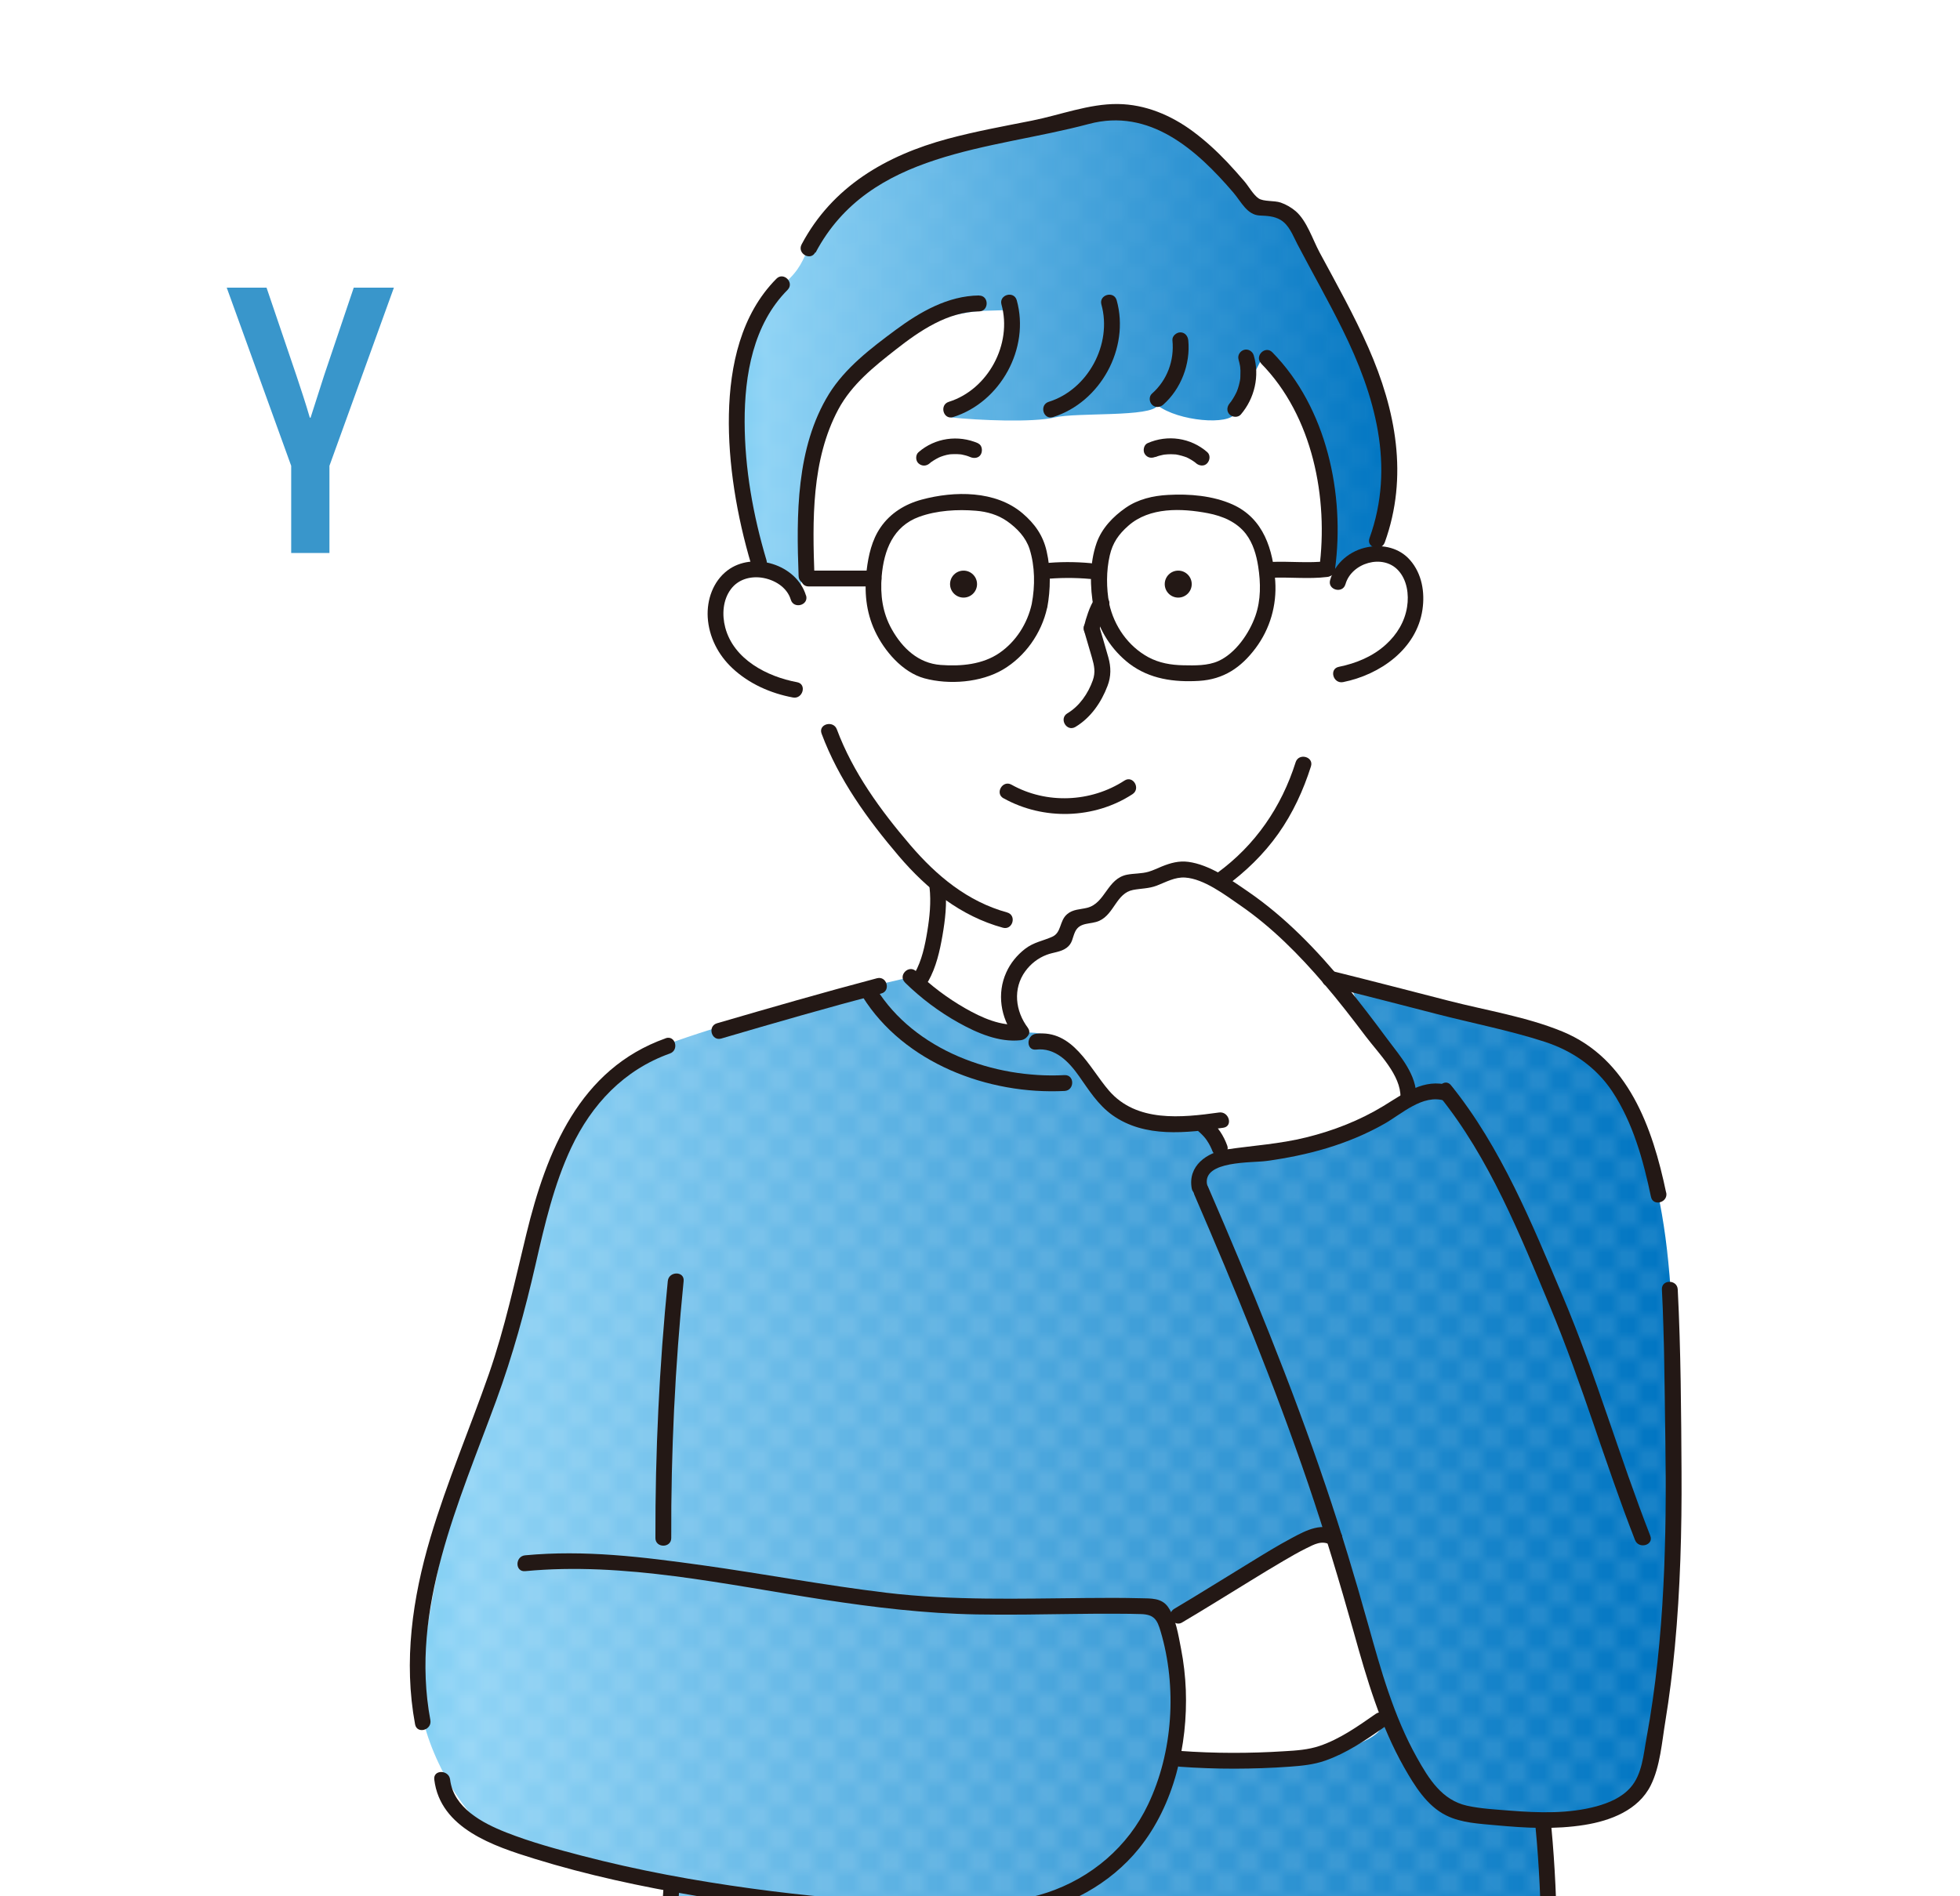 <?xml version="1.0" encoding="UTF-8"?><svg id="_レイヤー_2" xmlns="http://www.w3.org/2000/svg" xmlns:xlink="http://www.w3.org/1999/xlink" viewBox="0 0 175.75 170.08"><defs><style>.cls-1{fill:url(#_名称未設定グラデーション_92-2);}.cls-1,.cls-2,.cls-3,.cls-4,.cls-5,.cls-6,.cls-7{stroke-width:0px;}.cls-8{clip-path:url(#clippath);}.cls-2,.cls-9,.cls-10{fill:none;}.cls-3{fill:url(#_名称未設定グラデーション_92);}.cls-9{stroke-linejoin:round;stroke-width:.1px;}.cls-9,.cls-10{stroke:#fff;}.cls-10{stroke-miterlimit:10;stroke-width:.05px;}.cls-4{fill:url(#_新規パターンスウォッチ_5);opacity:.3;}.cls-5{fill:#3996cb;}.cls-6{fill:#231815;}.cls-7{fill:#fff;}</style><clipPath id="clippath"><rect class="cls-2" width="175.75" height="170.08"/></clipPath><linearGradient id="_名称未設定グラデーション_92" x1="37.66" y1="137.18" x2="150.02" y2="137.18" gradientUnits="userSpaceOnUse"><stop offset="0" stop-color="#81cff4"/><stop offset=".04" stop-color="#8fd3f5"/><stop offset="1" stop-color="#0075c2"/></linearGradient><pattern id="_新規パターンスウォッチ_5" x="0" y="0" width="4" height="4" patternTransform="translate(-972.08 30.89)" patternUnits="userSpaceOnUse" viewBox="0 0 4 4"><rect class="cls-2" width="4" height="4"/><path class="cls-7" d="M4.27,4.62c.07-.03.14-.08.19-.14.22-.25.18-.7-.02-.94-.21-.26-.56-.27-.81-.06-.29.24-.32.68-.07.98.17.2.48.26.71.17Z"/><polygon class="cls-10" points="4.27 4.62 4.32 4.61 4.35 4.57 4.4 4.56 4.44 4.52 4.46 4.48 4.49 4.45 4.52 4.41 4.53 4.37 4.56 4.33 4.58 4.29 4.58 4.25 4.59 4.21 4.61 4.17 4.62 4.12 4.61 4.08 4.62 4.03 4.61 3.99 4.61 3.94 4.61 3.9 4.59 3.86 4.58 3.81 4.57 3.77 4.54 3.73 4.54 3.69 4.51 3.65 4.5 3.61 4.46 3.58 4.45 3.54 4.4 3.51 4.39 3.47 4.34 3.45 4.31 3.42 4.26 3.41 4.22 3.38 4.19 3.36 4.14 3.36 4.09 3.35 4.05 3.33 4 3.33 3.96 3.35 3.92 3.35 3.87 3.34 3.83 3.37 3.78 3.38 3.74 3.4 3.7 3.42 3.66 3.45 3.63 3.48 3.6 3.51 3.57 3.55 3.53 3.57 3.5 3.61 3.48 3.65 3.47 3.69 3.45 3.74 3.43 3.78 3.42 3.82 3.4 3.86 3.39 3.91 3.4 3.95 3.38 4 3.38 4.04 3.39 4.09 3.4 4.13 3.41 4.18 3.43 4.22 3.43 4.27 3.46 4.3 3.49 4.34 3.51 4.38 3.54 4.42 3.55 4.46 3.6 4.48 3.62 4.53 3.66 4.54 3.7 4.58 3.74 4.59 3.78 4.61 3.82 4.63 3.87 4.64 3.91 4.65 3.96 4.65 4 4.68 4.05 4.68 4.1 4.66 4.14 4.67 4.19 4.66 4.23 4.65 4.27 4.62"/><path class="cls-7" d="M2.11,2.54c-.09.02-.19.03-.27,0-.08-.02-.16-.07-.22-.14-.13-.13-.19-.32-.17-.5.01-.12.07-.23.15-.31.37-.35,1-.06.96.43,0,.12-.05.23-.12.32-.05.06-.11.12-.19.15-.04.02-.09.03-.14.04Z"/><polygon class="cls-9" points="2.11 2.55 2.06 2.55 2.02 2.56 1.97 2.56 1.93 2.56 1.88 2.56 1.83 2.55 1.8 2.52 1.76 2.51 1.72 2.49 1.67 2.47 1.64 2.44 1.62 2.4 1.59 2.37 1.56 2.34 1.53 2.31 1.51 2.27 1.49 2.24 1.48 2.19 1.47 2.15 1.46 2.11 1.45 2.07 1.44 2.03 1.44 1.99 1.45 1.95 1.45 1.91 1.45 1.86 1.46 1.82 1.47 1.77 1.5 1.74 1.52 1.7 1.55 1.67 1.56 1.62 1.6 1.6 1.64 1.57 1.67 1.55 1.7 1.51 1.74 1.49 1.78 1.49 1.82 1.47 1.87 1.46 1.91 1.44 1.95 1.44 1.99 1.44 2.04 1.45 2.08 1.45 2.12 1.47 2.16 1.47 2.21 1.48 2.25 1.49 2.28 1.53 2.32 1.54 2.36 1.57 2.39 1.6 2.41 1.64 2.45 1.66 2.48 1.69 2.49 1.74 2.52 1.77 2.54 1.81 2.55 1.85 2.56 1.9 2.55 1.94 2.57 1.99 2.55 2.03 2.54 2.07 2.55 2.12 2.52 2.16 2.51 2.2 2.51 2.25 2.48 2.28 2.46 2.32 2.44 2.36 2.41 2.39 2.39 2.42 2.35 2.45 2.32 2.47 2.28 2.48 2.24 2.5 2.2 2.53 2.15 2.53 2.11 2.55"/><path class="cls-7" d="M.27,4.62c.07-.03.14-.08.19-.14.22-.25.18-.7-.02-.94-.21-.26-.56-.27-.81-.06-.29.24-.32.68-.07.98.17.2.48.26.71.17Z"/><polygon class="cls-10" points=".27 4.62 .32 4.61 .35 4.57 .4 4.56 .44 4.52 .46 4.48 .49 4.45 .52 4.41 .53 4.37 .56 4.33 .58 4.29 .58 4.25 .59 4.21 .61 4.17 .62 4.12 .61 4.08 .62 4.03 .61 3.99 .61 3.94 .61 3.9 .59 3.86 .58 3.81 .57 3.77 .54 3.73 .54 3.69 .51 3.65 .5 3.61 .46 3.58 .45 3.54 .4 3.51 .39 3.47 .34 3.45 .31 3.42 .26 3.41 .22 3.38 .19 3.36 .14 3.36 .09 3.35 .05 3.33 0 3.33 -.04 3.35 -.08 3.35 -.13 3.34 -.17 3.37 -.22 3.38 -.26 3.4 -.3 3.42 -.34 3.45 -.37 3.48 -.4 3.51 -.43 3.55 -.47 3.57 -.5 3.61 -.52 3.65 -.53 3.69 -.55 3.74 -.57 3.78 -.58 3.82 -.6 3.86 -.61 3.91 -.6 3.95 -.62 4 -.62 4.04 -.61 4.09 -.6 4.13 -.59 4.18 -.57 4.22 -.57 4.27 -.54 4.3 -.51 4.34 -.49 4.38 -.46 4.42 -.45 4.46 -.4 4.48 -.38 4.53 -.34 4.54 -.3 4.58 -.26 4.59 -.22 4.61 -.18 4.63 -.13 4.64 -.09 4.65 -.04 4.65 0 4.68 .05 4.68 .1 4.66 .14 4.67 .19 4.66 .23 4.65 .27 4.62"/><rect class="cls-2" width="4" height="4"/><path class="cls-7" d="M4.27.62c.07-.03.14-.08.19-.14.22-.25.18-.7-.02-.94-.21-.26-.56-.27-.81-.06-.29.24-.32.68-.07.98.17.2.48.26.71.17Z"/><polygon class="cls-10" points="4.27 .62 4.32 .61 4.35 .57 4.4 .56 4.44 .52 4.46 .48 4.49 .45 4.52 .41 4.53 .37 4.56 .33 4.58 .29 4.58 .25 4.59 .21 4.61 .17 4.62 .12 4.61 .08 4.62 .03 4.61 -.01 4.61 -.06 4.61 -.1 4.59 -.14 4.58 -.19 4.57 -.23 4.54 -.27 4.54 -.31 4.51 -.35 4.5 -.39 4.46 -.42 4.45 -.46 4.4 -.49 4.39 -.53 4.34 -.55 4.31 -.58 4.26 -.59 4.22 -.62 4.19 -.64 4.14 -.64 4.09 -.65 4.05 -.67 4 -.67 3.96 -.65 3.92 -.65 3.87 -.66 3.83 -.63 3.78 -.62 3.74 -.6 3.7 -.58 3.66 -.55 3.63 -.52 3.6 -.49 3.57 -.45 3.53 -.43 3.5 -.39 3.48 -.35 3.47 -.31 3.45 -.26 3.43 -.22 3.42 -.18 3.4 -.14 3.39 -.09 3.4 -.05 3.38 0 3.38 .04 3.39 .09 3.4 .13 3.41 .18 3.43 .22 3.43 .27 3.46 .3 3.49 .34 3.51 .38 3.54 .42 3.55 .46 3.6 .48 3.62 .53 3.66 .54 3.7 .58 3.74 .59 3.78 .61 3.82 .63 3.87 .64 3.91 .65 3.96 .65 4 .68 4.05 .68 4.1 .66 4.14 .67 4.19 .66 4.23 .65 4.27 .62"/><path class="cls-7" d="M.27.62c.07-.03.14-.08.19-.14.22-.25.18-.7-.02-.94-.21-.26-.56-.27-.81-.06-.29.24-.32.68-.07.98.17.2.48.26.71.17Z"/><polygon class="cls-10" points=".27 .62 .32 .61 .35 .57 .4 .56 .44 .52 .46 .48 .49 .45 .52 .41 .53 .37 .56 .33 .58 .29 .58 .25 .59 .21 .61 .17 .62 .12 .61 .08 .62 .03 .61 -.01 .61 -.06 .61 -.1 .59 -.14 .58 -.19 .57 -.23 .54 -.27 .54 -.31 .51 -.35 .5 -.39 .46 -.42 .45 -.46 .4 -.49 .39 -.53 .34 -.55 .31 -.58 .26 -.59 .22 -.62 .19 -.64 .14 -.64 .09 -.65 .05 -.67 0 -.67 -.04 -.65 -.08 -.65 -.13 -.66 -.17 -.63 -.22 -.62 -.26 -.6 -.3 -.58 -.34 -.55 -.37 -.52 -.4 -.49 -.43 -.45 -.47 -.43 -.5 -.39 -.52 -.35 -.53 -.31 -.55 -.26 -.57 -.22 -.58 -.18 -.6 -.14 -.61 -.09 -.6 -.05 -.62 0 -.62 .04 -.61 .09 -.6 .13 -.59 .18 -.57 .22 -.57 .27 -.54 .3 -.51 .34 -.49 .38 -.46 .42 -.45 .46 -.4 .48 -.38 .53 -.34 .54 -.3 .58 -.26 .59 -.22 .61 -.18 .63 -.13 .64 -.09 .65 -.04 .65 0 .68 .05 .68 .1 .66 .14 .67 .19 .66 .23 .65 .27 .62"/></pattern><linearGradient id="_名称未設定グラデーション_92-2" x1="66.31" y1="32.03" x2="124.74" y2="32.03" xlink:href="#_名称未設定グラデーション_92"/></defs><g id="_マスク"><g class="cls-8"><path class="cls-3" d="M60.15,182.79l.06-13.52s-12.41-2.12-15.96-4.64c-3.55-2.52-6.76-9.24-6.58-12.85s1.35-12.06,4.23-20.52c2.88-8.45,4.43-14.46,5.58-19.63s3.19-13.64,9.51-16.77c6.31-3.13,24.67-7.22,24.67-7.22,0,0,3.78,5.3,8.82,4.99,5.04-.3,4.87,1.23,5.59,1.99s3.44,7.41,11.88,6.33c1.05,1.25,1.41,2.01,1.41,2.01,0,0,4.08,1.43,9.03-.55,4.94-1.98,7.92-3.97,7.92-3.97,0,0-.87-2.71-2.57-4.96s-2.69-5.27-2.69-5.27c0,0,5.53,1.41,8.7,2.23s12.84,1.99,15.16,6.68c2.33,4.69,5.5,9.84,5.09,29.59-.41,19.74-1.24,28.43-2.21,32.02-.97,3.59-5.11,4.64-8.8,4.51-.34,3.29-.28,23.5-.28,23.5H60.21l-.06-3.94Z"/><path class="cls-4" d="M60.15,182.79l.06-13.52s-12.41-2.12-15.96-4.64c-3.55-2.52-6.76-9.24-6.58-12.85s1.35-12.06,4.23-20.52c2.88-8.45,4.43-14.46,5.58-19.63s3.19-13.64,9.51-16.77c6.31-3.13,24.67-7.22,24.67-7.22,0,0,3.78,5.3,8.82,4.99,5.04-.3,4.87,1.23,5.59,1.99s3.44,7.41,11.88,6.33c1.05,1.25,1.41,2.01,1.41,2.01,0,0,4.08,1.43,9.03-.55,4.94-1.98,7.92-3.97,7.92-3.97,0,0-.87-2.71-2.57-4.96s-2.69-5.27-2.69-5.27c0,0,5.53,1.41,8.7,2.23s12.84,1.99,15.16,6.68c2.33,4.69,5.5,9.84,5.09,29.59-.41,19.74-1.24,28.43-2.21,32.02-.97,3.59-5.11,4.64-8.8,4.51-.34,3.29-.28,23.5-.28,23.5H60.21l-.06-3.94Z"/><path class="cls-1" d="M72.22,50.44s.11-12.65,2.13-14.64,8.97-7.01,10.76-7.43,2.69-.48,2.69-.48l2.68-.08s.95,4.02-1.39,6.15-3.82,3.48-3.82,3.48c2.48.26,7.32.47,9.31,0s8.7,0,9.22-1.08c1.85,1.42,6.44,1.82,6.96.7s1.64-3.45,1.64-3.45l.78-1.51s2,2.68,3.22,4.63c1.22,1.95,2.97,9.3,2.83,11.36-.14,2.06.73,4.11.73,4.11l2.97-2.53s1.54-1.12,1.75-3.98-.31-9.21-1.65-11.31c-1.34-2.1-3.14-7.44-3.8-8.54s-1.5-1.54-1.84-2.81-.29-2.19-1.21-3.08-3.78-1.04-4.24-1.6-4.43-7.7-7.51-7.7c-3.07,0-8.74-.88-13.48,1.22-3,1.34-10.75,2.19-15.23,6.28-4.48,4.08-2.52,5.13-5.98,7.74-3.47,2.61-3.46,8.36-3.43,9.91s.92,13.87,1.73,14.64,3.54,3.16,3.54,3.16l.64-3.16Z"/><path class="cls-4" d="M72.22,50.44s.11-12.65,2.13-14.64,8.97-7.01,10.76-7.43,2.69-.48,2.69-.48l2.68-.08s.95,4.02-1.39,6.15-3.82,3.48-3.82,3.48c2.48.26,7.32.47,9.31,0s8.7,0,9.22-1.08c1.85,1.42,6.44,1.82,6.96.7s1.64-3.45,1.64-3.45l.78-1.51s2,2.68,3.22,4.63c1.22,1.95,2.97,9.3,2.83,11.36-.14,2.06.73,4.11.73,4.11l2.97-2.53s1.54-1.12,1.75-3.98-.31-9.21-1.65-11.31c-1.34-2.1-3.14-7.44-3.8-8.54s-1.5-1.54-1.84-2.81-.29-2.19-1.21-3.08-3.78-1.04-4.24-1.6-4.43-7.7-7.51-7.7c-3.07,0-8.74-.88-13.48,1.22-3,1.34-10.75,2.19-15.23,6.28-4.48,4.08-2.52,5.13-5.98,7.74-3.47,2.61-3.46,8.36-3.43,9.91s.92,13.87,1.73,14.64,3.54,3.16,3.54,3.16l.64-3.16Z"/><path class="cls-7" d="M104.41,145.08s1.26,9.81.82,11.75c-.18.9,1.22.98,2.92,1.08s6.77.41,8.29-.03,7.73-1.41,7.59-3.55-2.57-10.36-3.08-12.07-1.31-4.31-1.31-4.31c0,0-2.81-.42-5.3,1.66-2.49,2.08-8.57,5.22-8.57,5.22l-1.36.25Z"/><path class="cls-6" d="M93.9,54.53c.31-1.67.33-3.43-.05-5.09-.32-1.42-1.07-2.47-2.16-3.4-2.42-2.06-6.11-2.02-9.04-1.23-1.49.4-2.81,1.21-3.69,2.49-.78,1.13-1.09,2.51-1.25,3.85-.22,1.9-.07,3.71.75,5.46s2.45,3.69,4.43,4.23c2.21.6,5.07.38,7.05-.79s3.45-3.25,3.95-5.52c.19-.89-1.17-1.27-1.37-.38-.39,1.77-1.41,3.39-2.91,4.42s-3.44,1.21-5.27,1.07c-1.99-.15-3.42-1.5-4.37-3.19-.84-1.49-1.05-3.09-.91-4.78.2-2.31,1.02-4.47,3.37-5.32,1.57-.57,3.42-.68,5.08-.54,1,.08,1.97.36,2.8.94.89.63,1.67,1.44,2.01,2.49.49,1.55.5,3.32.2,4.9-.17.89,1.2,1.27,1.37.38Z"/><path class="cls-6" d="M99.46,54.15c-.26-1.41-.27-2.94.05-4.33.26-1.14.8-1.9,1.66-2.66,1.91-1.69,4.78-1.58,7.14-1.13,1.3.25,2.58.78,3.41,1.86.64.84.94,1.89,1.1,2.92.23,1.48.25,3-.25,4.43-.55,1.56-1.77,3.35-3.32,4.05-.96.43-2.11.4-3.14.38-1.1-.02-2.17-.2-3.15-.73-1.81-.99-3.06-2.79-3.5-4.79-.2-.89-1.56-.51-1.37.38.43,1.98,1.58,3.77,3.18,5,1.82,1.38,4.01,1.67,6.23,1.54s3.79-1.2,5.09-2.94,1.9-3.85,1.76-5.99c-.19-2.83-1.03-5.63-3.82-6.89-1.76-.79-3.88-.97-5.79-.86-1.34.07-2.69.38-3.81,1.16s-2.13,1.82-2.6,3.15c-.64,1.83-.61,3.96-.26,5.84.17.9,1.53.52,1.37-.38Z"/><path class="cls-6" d="M93.55,51.95c1.41-.14,2.83-.15,4.24-.02.37.03.72-.35.71-.71-.02-.41-.31-.67-.71-.71-1.41-.13-2.83-.13-4.24.02-.37.04-.73.3-.71.71.02.35.31.75.71.71h0Z"/><path class="cls-6" d="M103.6,40.99c-.07.03-.03.01.02,0,.04-.02.08-.03.13-.05.08-.03.17-.06.26-.08.1-.03.2-.05.3-.07.04,0,.09-.02.13-.02.11-.02-.1.01.01,0,.18-.02.36-.03.54-.03.09,0,.18,0,.27.01.04,0,.09,0,.13.01.12.01-.16-.03.05,0,.18.03.35.07.53.12.09.03.17.05.26.08.04.02.08.03.13.05-.07-.03-.03-.01.02,0,.17.08.34.17.5.27.08.05.15.1.22.15.09.07-.07-.06.02.01.04.04.09.07.13.11.28.24.73.3,1,0,.25-.27.3-.74,0-1-1.48-1.29-3.56-1.59-5.35-.8-.34.15-.44.67-.25.97.23.35.6.41.97.25h0Z"/><path class="cls-6" d="M87.71,39.76c-1.79-.78-3.87-.49-5.35.8-.28.24-.27.76,0,1,.3.27.7.26,1,0,.03-.03.07-.06.1-.09s.08-.06.02-.01c.07-.05.15-.1.22-.15.16-.1.33-.2.5-.28.01,0,.13-.06.07-.03s.06-.02.07-.03c.08-.03.17-.06.26-.09.18-.06.37-.1.56-.13.06,0,.09-.01.01,0,.04,0,.09,0,.13-.01.09,0,.18-.01.27-.01.18,0,.36,0,.54.02.06,0,.09.01.01,0,.04,0,.09.01.13.02.1.02.2.04.3.07.09.02.17.05.26.08.04.01.08.03.13.05.02,0,.16.07.05.02.34.15.78.11.97-.25.16-.31.11-.81-.25-.97h0Z"/><path class="cls-6" d="M120.65,52.39c.54-1.9,3.33-2.74,4.72-1.24.8.86.98,2.17.8,3.29-.21,1.33-.91,2.47-1.9,3.37-1.17,1.07-2.68,1.69-4.22,2-.89.18-.52,1.54.38,1.37,3.31-.66,6.6-2.96,7.12-6.5.23-1.56-.05-3.22-1.1-4.43-.95-1.1-2.41-1.44-3.8-1.18-1.57.29-2.94,1.41-3.38,2.96-.25.88,1.12,1.25,1.37.38h0Z"/><path class="cls-6" d="M72.27,53.41c-.84-2.78-4.75-3.99-7.05-2.24-1.28.98-1.85,2.62-1.76,4.2.11,1.76.93,3.36,2.21,4.56,1.49,1.4,3.44,2.26,5.43,2.63.89.17,1.27-1.2.38-1.37-2.7-.5-5.7-2.05-6.45-4.91-.3-1.14-.22-2.47.51-3.44.64-.86,1.7-1.17,2.74-1.03,1.13.16,2.29.84,2.63,1.98.26.87,1.63.5,1.37-.38h0Z"/><path class="cls-6" d="M109.86,79.53c1.83-1.34,3.45-2.9,4.76-4.75s2.25-3.9,2.93-6.04c.28-.87-1.09-1.24-1.37-.38-1.27,4.02-3.62,7.45-7.04,9.94-.73.53-.02,1.76.72,1.22h0Z"/><path class="cls-6" d="M98.76,27.31c.99,3.54-1.2,7.63-4.72,8.73-.87.27-.5,1.64.38,1.37,4.25-1.33,6.91-6.17,5.71-10.48-.25-.88-1.61-.5-1.37.38h0Z"/><path class="cls-6" d="M89.8,27.31c.99,3.54-1.2,7.63-4.72,8.73-.87.27-.5,1.64.38,1.37,4.25-1.33,6.91-6.17,5.71-10.48-.25-.88-1.61-.5-1.37.38h0Z"/><path class="cls-6" d="M111.06,32.26c.05.18.1.37.13.55,0,.05.02.09.02.14-.01-.08,0-.02,0,.02,0,.09.02.19.02.28,0,.19,0,.38-.01.57,0,.05,0,.09-.01.14,0,.04-.01.1,0,.02-.02.11-.03.21-.06.32-.04.19-.09.37-.15.55-.08.23-.09.26-.17.42s-.18.34-.28.5c-.05.08-.11.16-.16.24-.07.1.05-.07-.02.03-.04.05-.08.09-.11.14-.25.29-.29.72,0,1,.25.25.75.29,1,0,1.24-1.45,1.71-3.47,1.16-5.31-.11-.37-.5-.6-.87-.49s-.6.5-.49.87h0Z"/><path class="cls-6" d="M105.13,30.53c.18,1.8-.47,3.57-1.83,4.77-.29.25-.26.74,0,1,.29.29.71.25,1,0,1.6-1.41,2.46-3.66,2.25-5.78-.04-.38-.3-.71-.71-.71-.35,0-.75.33-.71.71h0Z"/><circle class="cls-6" cx="105.65" cy="52.39" r="1.21"/><circle class="cls-6" cx="86.4" cy="52.39" r="1.21"/><path class="cls-6" d="M97.2,56.55c.24.81.47,1.61.71,2.42.21.73.34,1.31.08,2.05-.42,1.18-1.19,2.31-2.28,2.96-.78.47-.07,1.69.72,1.22,1.38-.83,2.32-2.2,2.88-3.68.33-.86.32-1.69.07-2.57-.26-.93-.54-1.85-.81-2.78-.26-.87-1.62-.5-1.37.38h0Z"/><path class="cls-6" d="M89.99,71.6c3.57,1.99,8.13,1.87,11.56-.37.76-.5.05-1.72-.72-1.22-3.01,1.96-6.99,2.13-10.13.37-.8-.45-1.51.78-.72,1.22h0Z"/><path class="cls-6" d="M87.8,26.5c-2.8.03-5.3,1.47-7.5,3.1s-4.51,3.39-5.97,5.74c-2.96,4.81-2.92,10.89-2.72,16.33.03.91,1.45.91,1.42,0-.18-4.98-.28-10.42,2.14-14.95,1.21-2.25,3.19-3.83,5.17-5.38,2.14-1.68,4.64-3.38,7.45-3.41.91-.01.91-1.43,0-1.42h0Z"/><path class="cls-6" d="M69.62,25c-3.18,3.2-4.17,7.79-4.26,12.17s.71,9.12,2,13.46c.26.87,1.63.5,1.37-.38-1.2-4.02-1.95-8.21-1.96-12.41s.77-8.75,3.85-11.84c.64-.65-.36-1.65-1-1h0Z"/><path class="cls-6" d="M73.13,22.66c4.84-9.15,15.67-9.18,24.5-11.54,5.45-1.46,9.67,2.3,12.97,6.16.7.82,1.22,2,2.36,2.05.65.03,1.28.05,1.86.39.79.47,1.11,1.41,1.52,2.19,1.33,2.54,2.75,5.03,4.02,7.6,2.94,5.94,4.77,12.29,2.44,18.76-.31.86,1.06,1.23,1.37.38,2.13-5.91,1-11.86-1.47-17.47-1.29-2.93-2.86-5.73-4.38-8.55-.62-1.16-1.14-2.83-2.14-3.69-.39-.33-.85-.6-1.34-.77-.58-.2-1.54-.07-1.99-.38-.47-.32-.9-1.1-1.27-1.53-.5-.58-1.01-1.16-1.54-1.72-.95-1-1.97-1.94-3.08-2.76-1.96-1.45-4.26-2.42-6.72-2.45-2.59-.03-5.19.99-7.71,1.49s-5.06.96-7.55,1.63c-5.52,1.49-10.35,4.28-13.1,9.47-.43.81.8,1.52,1.22.72h0Z"/><path class="cls-6" d="M113.08,32.6c4.63,4.71,6.06,12.09,5.21,18.45-.12.9,1.3.89,1.42,0,.9-6.73-.75-14.49-5.62-19.45-.64-.65-1.64.35-1,1h0Z"/><path class="cls-6" d="M109.32,99.78c-3.38.47-7.41.91-9.89-1.97-1.78-2.07-3.22-5.48-6.53-5.09-.89.11-.91,1.52,0,1.42,1.7-.2,2.94,1.08,3.84,2.36s1.72,2.6,3.01,3.52c2.9,2.06,6.64,1.6,9.94,1.13.9-.13.52-1.49-.38-1.37h0Z"/><path class="cls-6" d="M92.17,92.19c-1.13-1.5-1.37-3.51-.23-5.08.48-.66,1.14-1.18,1.91-1.47.59-.23,1.26-.24,1.78-.62.56-.41.51-.89.78-1.46.43-.89,1.39-.62,2.16-.97,1.35-.61,1.53-2.48,3.03-2.77.73-.14,1.39-.11,2.11-.38.84-.32,1.63-.79,2.56-.73,1.68.11,3.57,1.55,4.92,2.48,2.85,1.96,5.31,4.45,7.55,7.07,1.3,1.52,2.52,3.1,3.72,4.69s3.16,3.48,3.12,5.48c-.02.91,1.4.91,1.42,0,.04-2.06-1.42-3.65-2.58-5.21-1.22-1.65-2.46-3.28-3.76-4.87-2.57-3.14-5.41-6.09-8.76-8.39-1.54-1.06-3.45-2.41-5.35-2.66-.84-.11-1.59.1-2.36.41-.4.16-.79.36-1.21.48-.63.18-1.27.14-1.91.26-1.81.35-1.94,2.55-3.58,2.97-.64.16-1.28.12-1.81.58-.7.6-.48,1.64-1.33,2.02s-1.65.48-2.44,1.09c-.72.56-1.31,1.28-1.68,2.11-.85,1.87-.51,4.06.71,5.68.54.72,1.77.01,1.22-.72h0Z"/><path class="cls-6" d="M107.44,101.45c.26.22.5.46.71.73l-.11-.14c.24.31.44.65.6,1.01l-.07-.17c.04.09.07.18.11.27.06.18.16.33.33.42.15.09.38.13.55.07.34-.11.63-.5.49-.87-.32-.9-.85-1.72-1.59-2.32-.15-.12-.3-.21-.5-.21-.17,0-.38.08-.5.21s-.22.31-.21.5c0,.18.06.38.21.5h0Z"/><path class="cls-6" d="M73.67,65.8c1.53,4.11,4.12,7.69,6.94,11,2.51,2.94,5.53,5.37,9.32,6.41.88.24,1.26-1.12.38-1.37-3.56-.98-6.33-3.29-8.69-6.05-2.66-3.11-5.14-6.51-6.58-10.37-.31-.85-1.69-.48-1.37.38h0Z"/><path class="cls-6" d="M59.68,93.13c-7.73,2.75-10.68,10.15-12.48,17.54-1.03,4.23-1.93,8.44-3.36,12.56-1.71,4.9-3.76,9.69-5.24,14.67-1.62,5.46-2.43,11.11-1.38,16.76.17.9,1.53.52,1.37-.38-1.86-9.99,2.56-19.53,5.91-28.68,1.47-4.01,2.58-8.06,3.53-12.22.81-3.54,1.64-7.14,3.19-10.44,1.84-3.9,4.73-6.98,8.85-8.45.85-.3.49-1.67-.38-1.37h0Z"/><path class="cls-6" d="M78.64,87.74c-4.81,1.27-9.58,2.65-14.35,4.04-.87.26-.5,1.62.38,1.37,4.77-1.4,9.55-2.78,14.35-4.04.88-.23.51-1.6-.38-1.37h0Z"/><path class="cls-6" d="M81.15,88.13c1.43,1.4,3.06,2.63,4.81,3.6,1.65.92,3.62,1.78,5.55,1.57.38-.04.7-.3.71-.71,0-.35-.33-.75-.71-.71-1.75.19-3.48-.6-4.97-1.45-1.59-.91-3.08-2.03-4.39-3.31-.65-.64-1.66.36-1,1h0Z"/><path class="cls-6" d="M149.4,106.97c-1.22-5.83-3.39-12.01-9.3-14.45-3.21-1.32-6.81-1.89-10.16-2.75s-7-1.81-10.51-2.68c-.89-.22-1.26,1.15-.38,1.37,3.25.8,6.5,1.64,9.75,2.48s6.53,1.47,9.68,2.49c2.48.8,4.62,2.26,6.08,4.45,1.86,2.8,2.8,6.21,3.48,9.47.19.89,1.55.51,1.37-.38h0Z"/><path class="cls-6" d="M107.07,107.1c3.69,8.54,7.22,17.14,10.22,25.95,1.51,4.43,2.85,8.91,4.12,13.42,1.15,4.13,2.37,8.31,4.5,12.06.93,1.63,2.03,3.44,3.77,4.3,1.37.68,2.96.74,4.46.88,2.64.25,5.31.39,7.94-.03,2.32-.37,4.83-1.32,5.94-3.55.85-1.71,1-3.89,1.31-5.75.36-2.21.64-4.43.85-6.66.49-5.21.63-10.46.6-15.69s-.06-10.94-.34-16.38c-.05-.91-1.46-.91-1.42,0,.23,4.53.24,9.07.31,13.6s.04,8.73-.18,13.09-.68,9.04-1.5,13.49c-.28,1.5-.39,3.31-1.45,4.5-.78.89-1.92,1.37-3.04,1.68-2.5.68-5.18.59-7.74.39-1.27-.1-2.61-.17-3.86-.44-2.28-.5-3.45-2.43-4.52-4.34-2.08-3.72-3.23-7.87-4.37-11.95s-2.4-8.27-3.78-12.35c-3.09-9.15-6.76-18.07-10.59-26.93-.36-.84-1.58-.11-1.22.72h0Z"/><path class="cls-6" d="M129.1,98.35c4.45,5.52,7.21,12.42,9.92,18.92,2.85,6.83,4.9,13.97,7.59,20.86.33.84,1.7.47,1.37-.38-2.77-7.09-4.87-14.44-7.84-21.46-2.77-6.54-5.53-13.37-10.03-18.95-.57-.71-1.57.3-1,1h0Z"/><path class="cls-6" d="M47.09,140.92c8.89-.85,17.98,1.21,26.73,2.55,4.57.7,9.12,1.25,13.75,1.33,2.86.05,5.73,0,8.59-.04,1.39-.02,2.78-.03,4.18-.02.65,0,1.31.01,1.96.03,1.2.03,1.47.52,1.77,1.55,1.48,4.98,1.12,10.83-1.13,15.54-1.8,3.78-5.08,6.57-9.04,7.89s-8.25,1.08-12.36.91c-4.72-.19-9.44-.63-14.12-1.27-5.13-.7-10.24-1.64-15.26-2.95-2.27-.59-4.57-1.22-6.76-2.08s-4.74-2.23-5.04-4.75c-.11-.89-1.53-.91-1.42,0,.53,4.4,5.35,5.98,9,7.11,4.72,1.46,9.58,2.5,14.45,3.32s10.18,1.47,15.3,1.82c4.56.32,9.43.76,13.95-.07,4.05-.74,7.89-2.77,10.5-6.01,3.14-3.9,4.37-9.26,4.19-14.2-.05-1.24-.19-2.49-.43-3.71s-.46-2.72-1.16-3.73c-.58-.83-1.54-.77-2.45-.79-1.64-.04-3.27-.04-4.91-.02-5.97.05-11.94.24-17.88-.47-5.5-.66-10.96-1.69-16.45-2.46s-10.66-1.4-15.97-.9c-.9.09-.91,1.5,0,1.42h0Z"/><path class="cls-6" d="M106,145.52c2.07-1.22,4.1-2.5,6.15-3.75.96-.59,1.92-1.18,2.9-1.75.68-.4,1.37-.8,2.08-1.15s1.4-.75,2.17-.31,1.51-.77.72-1.22c-1.46-.84-2.83-.12-4.19.61-1.26.67-2.49,1.43-3.71,2.18-2.28,1.39-4.54,2.81-6.83,4.17-.78.46-.07,1.69.72,1.22h0Z"/><path class="cls-6" d="M105.78,158.46c3.26.24,6.57.23,9.83,0,1.1-.08,2.18-.18,3.23-.55,1.91-.67,3.59-1.82,5.24-2.97.74-.52.04-1.75-.72-1.22-1.58,1.1-3.21,2.26-5.05,2.88-1.02.34-2.07.41-3.13.47-3.12.2-6.28.2-9.4-.03-.91-.07-.91,1.35,0,1.42h0Z"/><path class="cls-6" d="M59.88,114.9c-.76,7.66-1.13,15.35-1.11,23.05,0,.91,1.42.91,1.42,0-.03-7.7.34-15.39,1.11-23.05.09-.91-1.33-.9-1.42,0h0Z"/><path class="cls-6" d="M59.5,169.27c-.16,2.26-.32,4.53-.33,6.79s.13,4.49.27,6.73c.06.91,1.47.91,1.42,0-.14-2.24-.28-4.48-.27-6.73s.17-4.53.33-6.79c.06-.91-1.35-.91-1.42,0h0Z"/><path class="cls-6" d="M83.35,79.6c.15,1.3.01,2.65-.2,3.93s-.49,2.62-1.13,3.75c-.45.79.77,1.51,1.22.72.7-1.24,1.03-2.7,1.27-4.09s.42-2.88.25-4.31c-.04-.38-.29-.71-.71-.71-.35,0-.75.33-.71.71h0Z"/><path class="cls-6" d="M137.69,163.9c.66,6.89.59,13.77.39,20.68-.03.91,1.39.91,1.42,0,.19-6.91.26-13.79-.39-20.68-.09-.9-1.5-.91-1.42,0h0Z"/><path class="cls-6" d="M77.33,89.37c3.73,5.99,11.29,8.83,18.13,8.48.91-.05.91-1.46,0-1.42-6.33.33-13.44-2.21-16.9-7.78-.48-.77-1.71-.06-1.22.72h0Z"/><path class="cls-6" d="M72.51,52.6h5.84c.91,0,.91-1.42,0-1.42h-5.84c-.91,0-.91,1.42,0,1.42h0Z"/><path class="cls-6" d="M114,51.82c1.66-.07,3.34.13,5-.07.38-.05.71-.29.71-.71,0-.35-.33-.76-.71-.71-1.66.2-3.33,0-5,.07-.38.02-.71.31-.71.71,0,.37.32.73.71.71h0Z"/><path class="cls-6" d="M108.23,106.22c-.37-2.13,4.01-1.91,5.33-2.09,1.84-.25,3.67-.62,5.45-1.16s3.49-1.25,5.1-2.16,3.45-2.69,5.43-2.09c.88.26,1.25-1.1.38-1.37-2.21-.67-4.07.75-5.87,1.85-2.14,1.3-4.48,2.21-6.9,2.81s-4.74.73-7.13,1.08c-1.82.27-3.52,1.48-3.16,3.5.16.9,1.52.52,1.37-.38h0Z"/><path class="cls-6" d="M98.56,56.55c.13-.53.29-1.06.5-1.57l-.07.17c.09-.22.19-.44.34-.62l-.11.14s.03-.04.05-.06c.13-.14.21-.31.21-.5,0-.17-.08-.38-.21-.5-.27-.25-.74-.3-1,0-.34.39-.54.88-.71,1.36-.14.39-.26.8-.36,1.21-.09.36.11.78.49.87s.78-.11.87-.49h0Z"/></g><path class="cls-5" d="M26.11,41.78l-5.78-15.98h3.57l2.69,7.92c.34,1.02.85,2.55,1.19,3.74h.07l1.22-3.81,2.65-7.85h3.6l-5.78,15.98v7.82h-3.43v-7.82Z"/></g></svg>